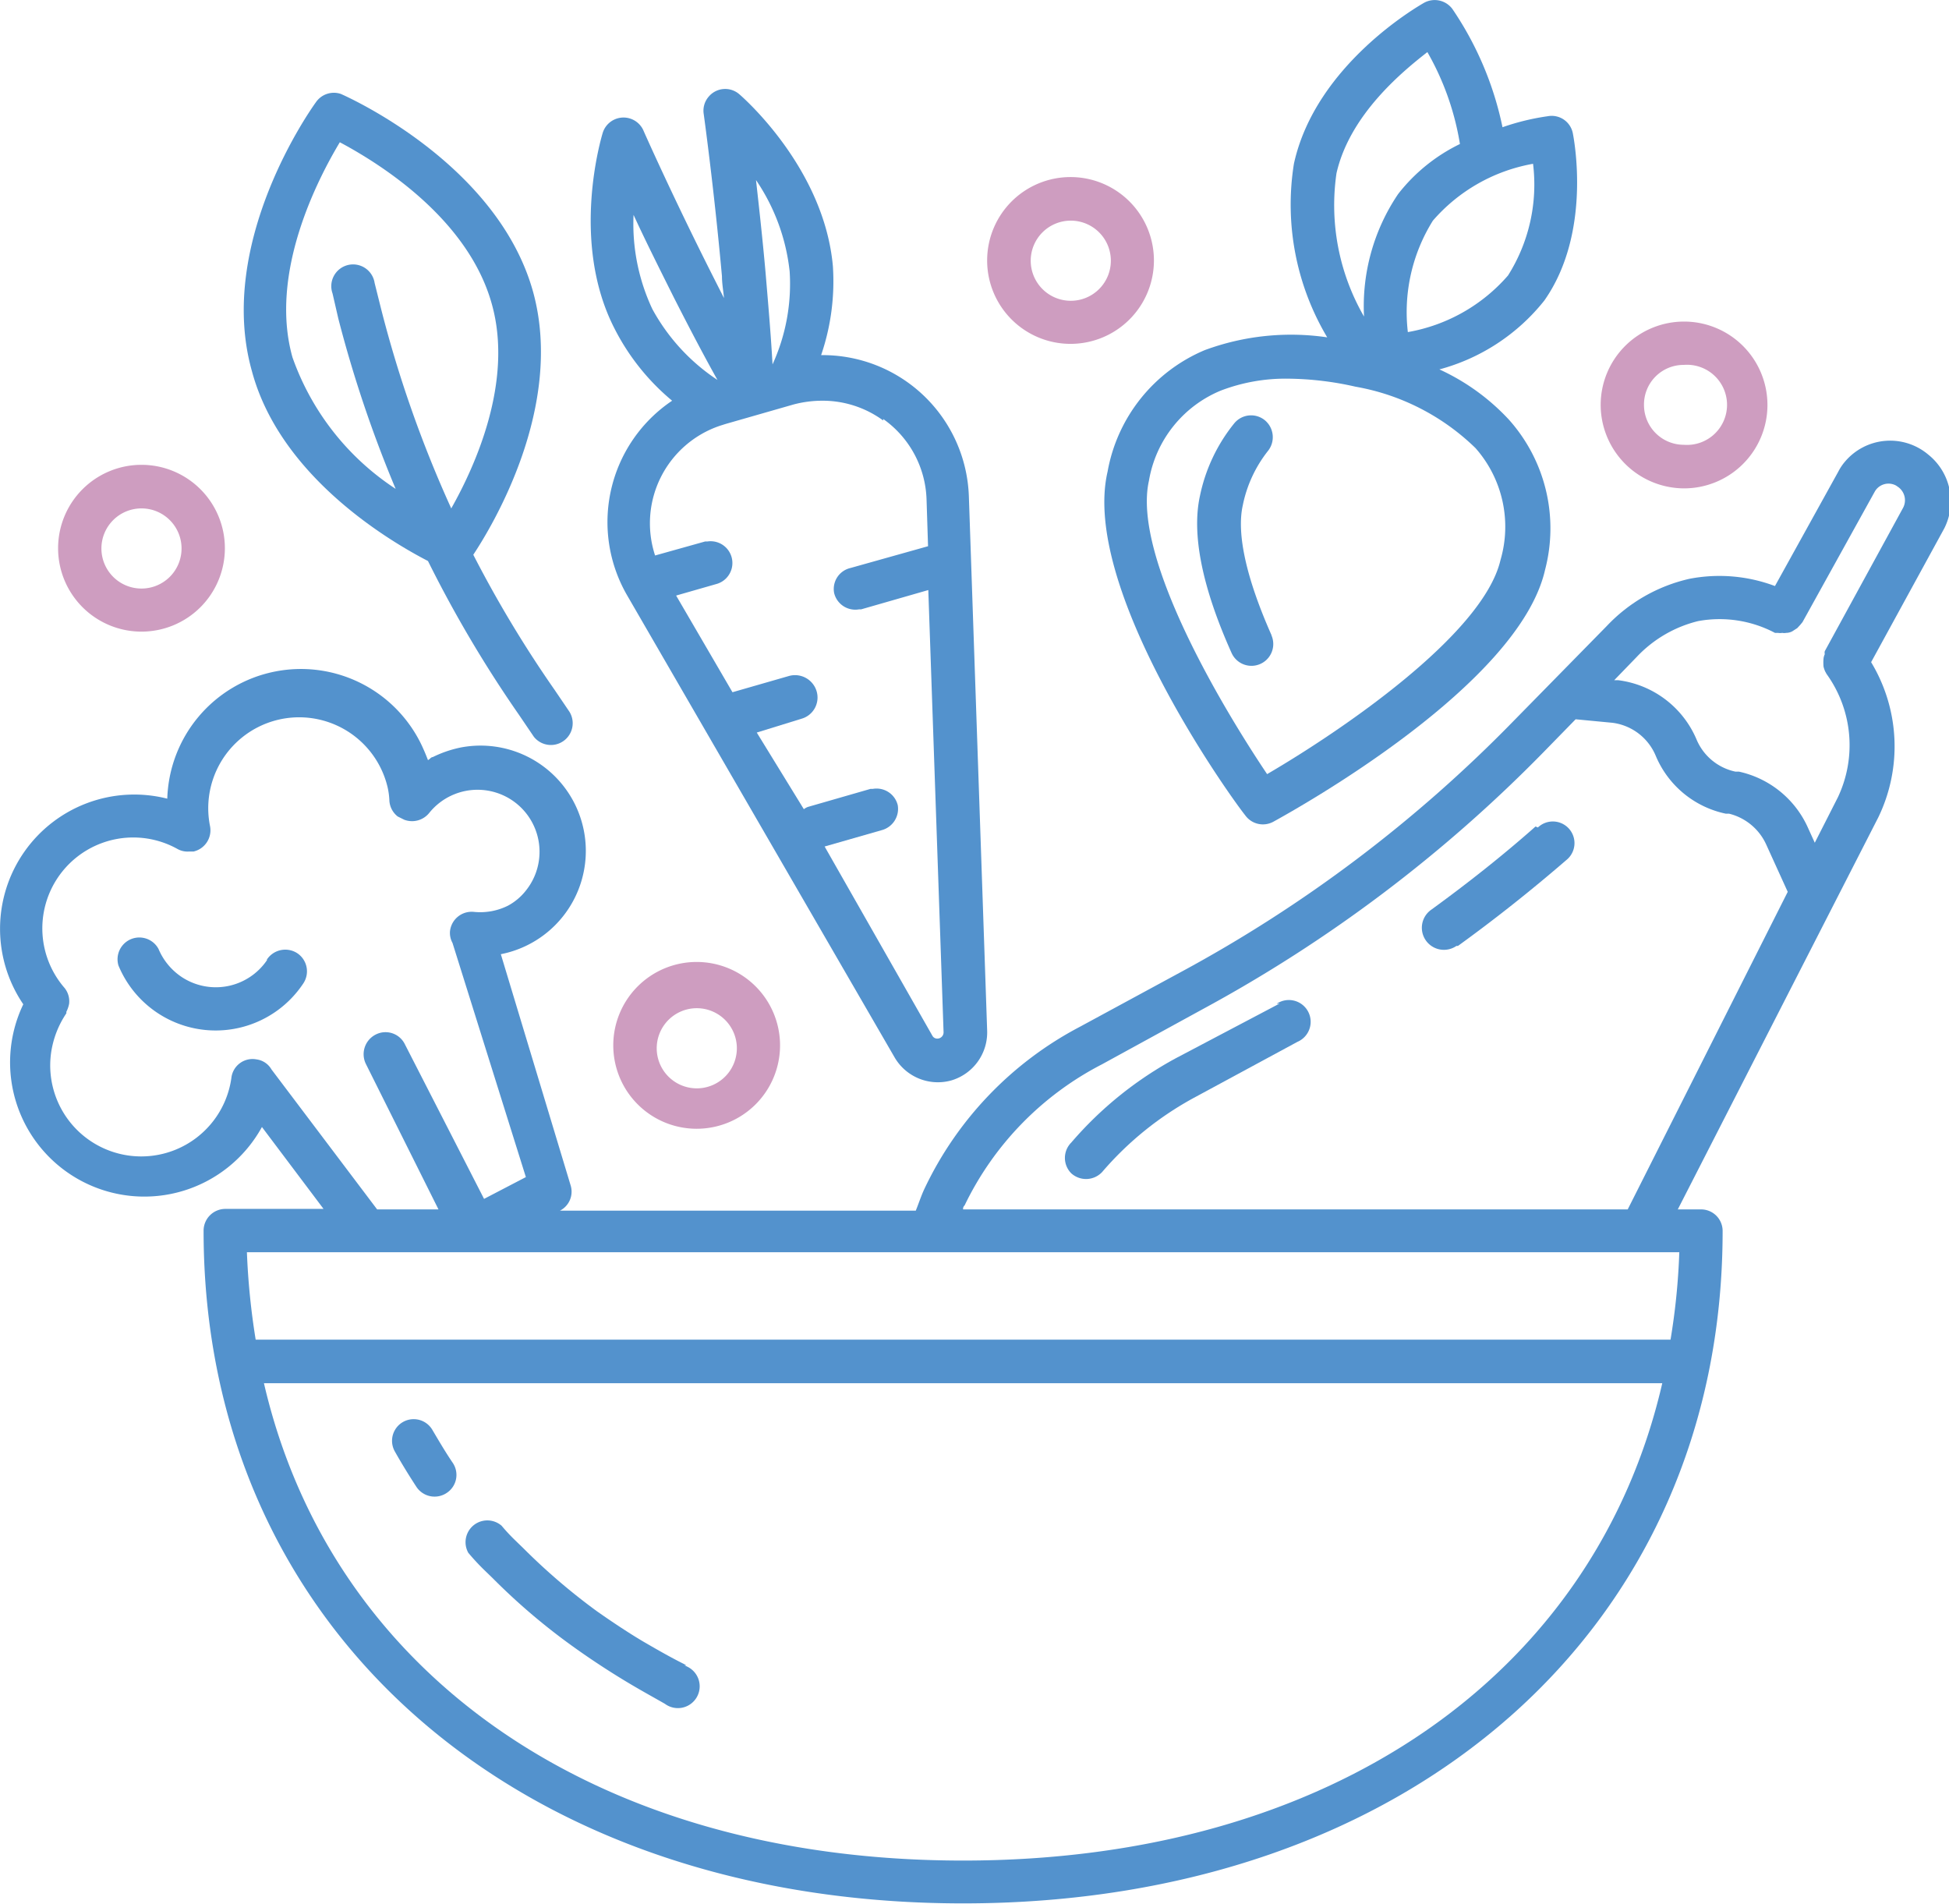 <svg xmlns="http://www.w3.org/2000/svg" viewBox="0 0 77.83 76.02"><defs><style>.cls-1{fill:#5392cd;}.cls-2{fill:#ce9dc0;}</style></defs><title>Ресурс 2</title><g id="Слой_2" data-name="Слой 2"><g id="Слой_1-2" data-name="Слой 1"><path class="cls-1" d="M26.84,16a5.84,5.84,0,0,0-1.78,7.8L35.73,42.23a2,2,0,0,0,2.26.91h0a2,2,0,0,0,1.43-2l-.73-21.32a5.84,5.84,0,0,0-5.9-5.64,9.11,9.11,0,0,0,.47-3.55c-.35-3.92-3.6-6.75-3.74-6.87a.86.86,0,0,0-1.22.1.85.85,0,0,0-.2.68s.41,2.94.73,6.49c0,.3.06.61.08.87l-.41-.81c-1.61-3.18-2.8-5.86-2.81-5.89a.87.87,0,0,0-1.62.1c-.05.17-1.31,4.33.46,7.8A9.11,9.11,0,0,0,26.84,16Zm8.43.73A4.09,4.09,0,0,1,37,19.94l.06,1.87-3.1.87a.86.86,0,0,0-.65,1,.87.87,0,0,0,1,.65l.08,0,2.68-.77.61,17.66a.25.25,0,0,1-.24.25.22.22,0,0,1-.21-.12L32.93,33.8l2.27-.65a.88.88,0,0,0,.65-1,.87.87,0,0,0-1-.65l-.09,0-2.5.72a.65.65,0,0,0-.16.09l-1.88-3.06L32,28.7a.88.88,0,0,0,.61-1.1.9.9,0,0,0-1.1-.61h0l-2.26.65L27,23.78l1.64-.47a.87.87,0,0,0-.39-1.69l-.09,0-2,.56A4.11,4.11,0,0,1,28.75,17l.22-.07,2.72-.78A4.49,4.49,0,0,1,32.84,16a4.1,4.1,0,0,1,2.43.79Zm-3.74-5.94a7.73,7.73,0,0,1-.68,3.76h0c-.07-1.25-.18-2.49-.28-3.68-.12-1.36-.26-2.6-.38-3.68A8,8,0,0,1,31.53,10.81ZM26.92,11.9c.54,1.06,1.11,2.16,1.73,3.27h0a7.94,7.94,0,0,1-2.6-2.83,8,8,0,0,1-.75-3.76C25.75,9.56,26.33,10.72,26.92,11.9Z"/><path class="cls-1" d="M17.09,22.4a48.73,48.73,0,0,0,3.64,6.15l.59.87a.87.87,0,0,0,1.42-1l-.59-.87a46.84,46.84,0,0,1-3.25-5.4c.73-1.1,3.65-5.89,2.39-10.49h0c-1.42-5.13-7.43-7.8-7.68-7.91a.87.87,0,0,0-1,.34c-.16.22-4,5.59-2.55,10.73C11.18,19,15.5,21.58,17.09,22.4ZM13.57,5.68c1.5.8,5.11,3,6.07,6.46h0c.87,3.1-.67,6.48-1.62,8.16a47.51,47.51,0,0,1-2.81-8l-.25-1a.87.87,0,1,0-1.68.42h0l.23,1a49.4,49.4,0,0,0,2.29,6.8,10.41,10.41,0,0,1-4.12-5.25C10.73,10.9,12.7,7.13,13.57,5.68Z"/><path class="cls-1" d="M10.66,38.34A2.47,2.47,0,0,1,7.24,39a2.52,2.52,0,0,1-.91-1.11.87.87,0,0,0-1.6.66,4.2,4.2,0,0,0,7.38.72.87.87,0,0,0-.24-1.21.88.88,0,0,0-1.21.25Z"/><path class="cls-2" d="M24.49,41.73a3.33,3.33,0,1,0,3.33-3.32A3.33,3.33,0,0,0,24.49,41.73Zm4.93,0a1.6,1.6,0,1,1-3.19,0,1.6,1.6,0,0,1,3.19,0Z"/><path class="cls-2" d="M67.24,19.5a3.33,3.33,0,1,0-3.32-3.33h0A3.34,3.34,0,0,0,67.24,19.5Zm0-4.93a1.6,1.6,0,1,1,0,3.19,1.59,1.59,0,0,1-1.59-1.59h0a1.58,1.58,0,0,1,1.58-1.6Z"/><path class="cls-2" d="M42.75,13.73a3.33,3.33,0,1,0-3.33-3.32A3.33,3.33,0,0,0,42.75,13.73Zm0-4.92a1.6,1.6,0,1,1-1.59,1.6,1.6,1.6,0,0,1,1.59-1.6Z"/><path class="cls-2" d="M5.64,25.22A3.33,3.33,0,1,0,2.32,21.9,3.33,3.33,0,0,0,5.64,25.22Zm0-4.92a1.6,1.6,0,1,1-1.59,1.6,1.6,1.6,0,0,1,1.59-1.6Z"/><path class="cls-1" d="M17.27,57.1a.86.86,0,1,0-1.5.86h0c.27.48.56.95.86,1.41a.87.87,0,0,0,1.21.24.86.86,0,0,0,.24-1.2h0C17.8,58,17.53,57.54,17.27,57.1Z"/><path class="cls-1" d="M27.41,66.49c-.57-.28-1.13-.6-1.68-.92s-1.29-.81-1.9-1.24a25,25,0,0,1-2.93-2.51l-.33-.32a7.41,7.41,0,0,1-.54-.58A.87.87,0,0,0,18.7,62a8.94,8.94,0,0,0,.66.71l.31.3a25.27,25.27,0,0,0,3.15,2.69c.65.47,1.33.92,2,1.33s1.17.68,1.73,1a.87.87,0,1,0,.9-1.48l-.12-.06Z"/><path class="cls-1" d="M77,18.15a2.36,2.36,0,0,0-3.33.29,2,2,0,0,0-.26.39L70.88,23.4a6.3,6.3,0,0,0-3.41-.29A6.52,6.52,0,0,0,64.16,25l-3.73,3.8a55.05,55.05,0,0,1-13.25,10L43.12,41a14.12,14.12,0,0,0-6.21,6.48c-.13.28-.23.59-.34.86H22.36a.85.85,0,0,0,.43-1L20,38.1a4.2,4.2,0,0,0-1.62-8.25,4.62,4.62,0,0,0-1.1.38c-.07,0-.12.09-.19.12q-.11-.29-.24-.57A5.34,5.34,0,0,0,6.68,31.89,5.36,5.36,0,0,0,.93,40.1,5.36,5.36,0,0,0,10.46,45h0l2.46,3.27H9a.87.87,0,0,0-.87.87C8.13,65,20.6,76,38.46,76S68.79,65,68.79,49.16a.86.86,0,0,0-.86-.87H67l8-15.64a6.5,6.5,0,0,0-.28-6.21l2.92-5.34A2.39,2.39,0,0,0,77,18.15ZM10.84,42.7h0a.81.81,0,0,0-.6-.4.85.85,0,0,0-1,.74,3.63,3.63,0,1,1-7.2-1,3.78,3.78,0,0,1,.61-1.58v-.06a1.21,1.21,0,0,0,.11-.32.85.85,0,0,0-.18-.63h0a3.63,3.63,0,0,1,4.51-5.55.82.82,0,0,0,.46.1h.18a.87.87,0,0,0,.66-1,3.63,3.63,0,0,1,7.08-1.6,2.89,2.89,0,0,1,.08.58.87.87,0,0,0,.33.62h0l.14.07.12.06a.88.88,0,0,0,1-.27A2.47,2.47,0,0,1,21,35.56a2.29,2.29,0,0,1-.71.6,2.48,2.48,0,0,1-1.37.25.87.87,0,0,0-.95.77h0a.83.83,0,0,0,.1.47h0L21,47l-1.67.87L16.17,41.7A.86.86,0,0,0,15,41.31a.88.88,0,0,0-.39,1.17h0l2.9,5.81H15.06ZM38.46,74.29h0c-14.69,0-25.23-7.44-27.92-19.06H66.38C63.7,66.85,53.15,74.29,38.46,74.29Zm28.25-20.8H10.21A28.56,28.56,0,0,1,9.86,50h57.2A26.68,26.68,0,0,1,66.71,53.49Zm-28.25-5.2a.18.18,0,0,1,.06-.16A12.38,12.38,0,0,1,44,42.5l4-2.19A57,57,0,0,0,61.67,30l1.25-1.28,1.47.14a2.17,2.17,0,0,1,1.73,1.32,3.9,3.9,0,0,0,2.8,2.31h.13a2.21,2.21,0,0,1,1.48,1.23l.86,1.89h0L65,48.29ZM76,20.27,72.87,26a.24.24,0,0,0,0,.12.55.55,0,0,0-.05.17,1.82,1.82,0,0,0,0,.33,1.27,1.27,0,0,0,.06.18l.06.11a4.86,4.86,0,0,1,.45,4.93l-.92,1.81-.3-.66a3.94,3.94,0,0,0-2.73-2.18H69.3a2.17,2.17,0,0,1-1.55-1.28,3.93,3.93,0,0,0-3.13-2.37h-.16l.91-.94a5,5,0,0,1,2.44-1.42,4.73,4.73,0,0,1,3.07.47H71a.49.49,0,0,0,.17,0,.43.43,0,0,0,.16,0,.51.51,0,0,0,.3-.1l.14-.09.12-.13.09-.11,2.88-5.2a.63.63,0,0,1,.86-.25l.1.07A.65.65,0,0,1,76,20.27Z"/><path class="cls-1" d="M61.32,33c-1.32,1.17-2.73,2.28-4.16,3.32a.87.87,0,1,0,1,1.45l.06,0c1.48-1.07,2.93-2.22,4.33-3.43a.86.86,0,0,0-1.08-1.35l-.06.05Z"/><path class="cls-1" d="M51.1,40.07,47,42.23a14.74,14.74,0,0,0-4.22,3.39.87.87,0,0,0,0,1.23.88.88,0,0,0,1.23-.05l0,0a13,13,0,0,1,3.73-3l4.07-2.2a.87.87,0,1,0-.83-1.52Z"/><path class="cls-1" d="M49.73,32.56a.87.87,0,0,0,1.12.25c1-.55,9.81-5.46,10.85-10.06a6.51,6.51,0,0,0-1.45-6,8.76,8.76,0,0,0-2.77-2A8,8,0,0,0,61.67,12h0c1.92-2.73,1.17-6.51,1.14-6.67a.86.86,0,0,0-1-.69A9.52,9.52,0,0,0,60,5.08,13.1,13.1,0,0,0,58,.36.88.88,0,0,0,56.87.11c-.17.1-4.33,2.45-5.2,6.43A10.36,10.36,0,0,0,53,13.47a9.93,9.93,0,0,0-4.89.51,6.5,6.5,0,0,0-3.88,4.85C43.16,23.42,49,31.64,49.73,32.56ZM60.22,11h0a6.86,6.86,0,0,1-4,2.26,6.89,6.89,0,0,1,1-4.45,6.88,6.88,0,0,1,4-2.27A6.8,6.8,0,0,1,60.22,11ZM53.37,6.92C53.9,4.58,56,2.86,57,2.08a10.88,10.88,0,0,1,1.3,3.67,7,7,0,0,0-2.47,2,8,8,0,0,0-1.36,4.89A8.89,8.89,0,0,1,53.37,6.92ZM45.88,19.2a4.75,4.75,0,0,1,2.86-3.6,7.23,7.23,0,0,1,2.72-.48,12.58,12.58,0,0,1,2.67.32,9.12,9.12,0,0,1,4.79,2.45,4.74,4.74,0,0,1,1,4.47c-.7,3-6.44,6.87-9.32,8.55C48.76,28.17,45.21,22.2,45.88,19.2Z"/><path class="cls-1" d="M50.78,25.37c-1-2.25-1.41-4.05-1.15-5.2a5.13,5.13,0,0,1,1-2.16.88.88,0,0,0-.12-1.23.87.87,0,0,0-1.22.12,6.78,6.78,0,0,0-1.37,2.89c-.34,1.53.08,3.65,1.26,6.28a.87.87,0,1,0,1.59-.71Z"/></g></g></svg>